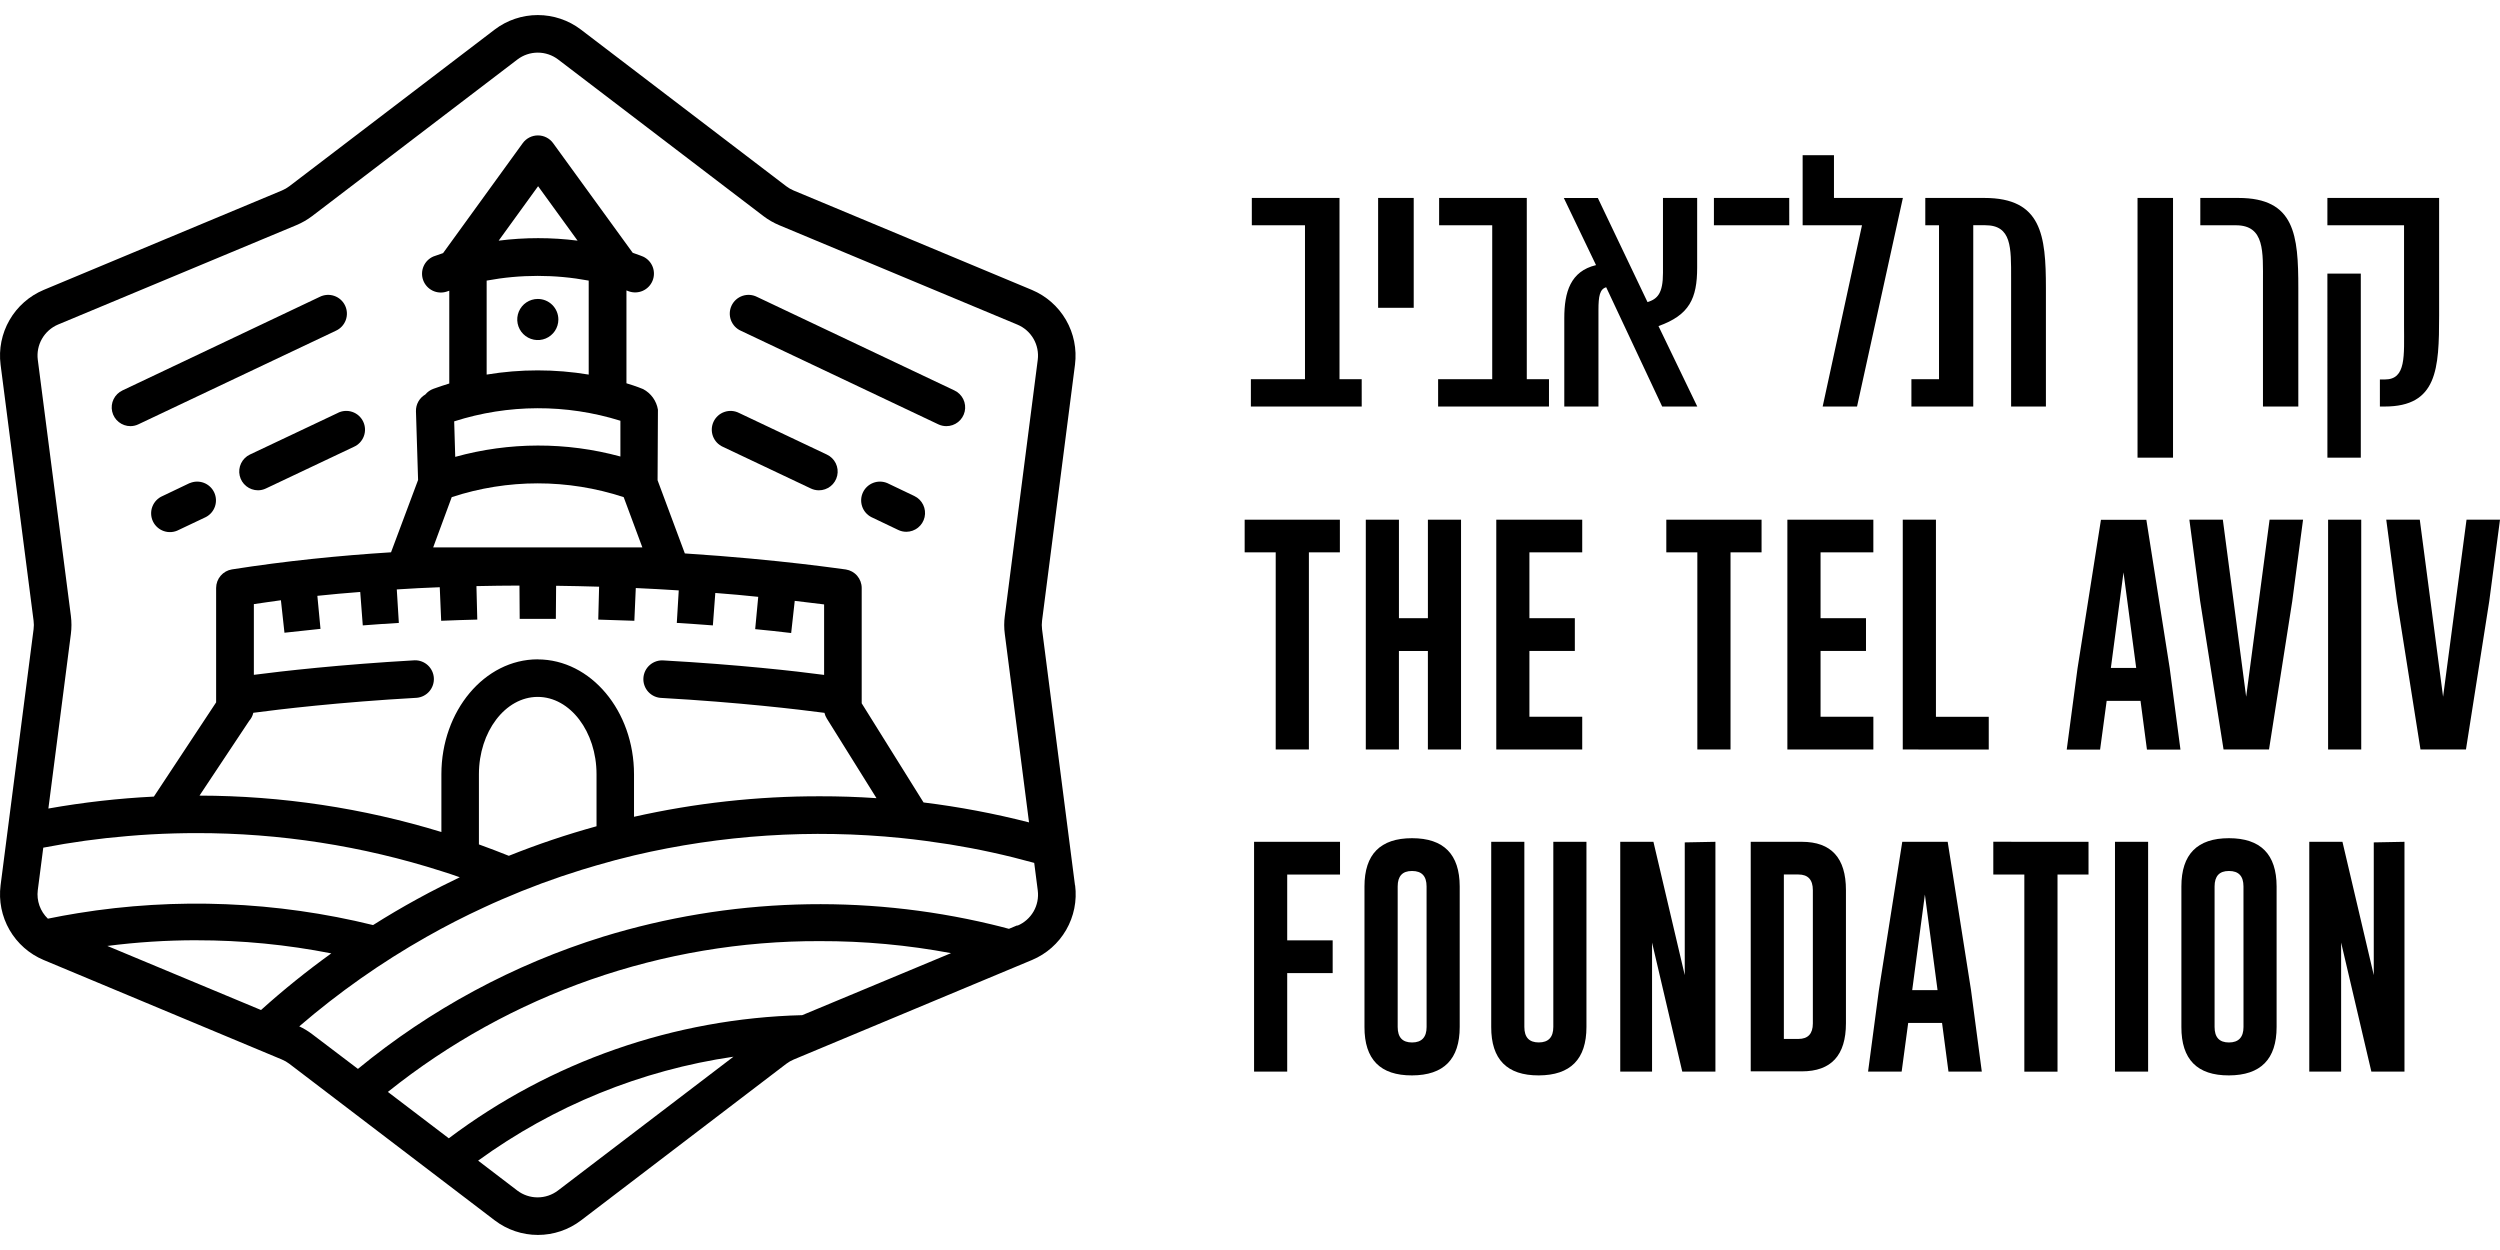 <svg width="162" height="81" viewBox="0 0 162 81" fill="none" xmlns="http://www.w3.org/2000/svg">
<path d="M69.66 57.37L67.525 40.776C67.502 40.592 67.502 40.406 67.525 40.222L69.66 23.625C69.786 22.624 69.582 21.609 69.078 20.736C68.573 19.862 67.797 19.178 66.867 18.787L51.426 12.344C51.255 12.272 51.094 12.179 50.947 12.067L37.642 1.917C36.839 1.306 35.858 0.976 34.848 0.976C33.839 0.976 32.858 1.306 32.055 1.917L18.75 12.067C18.602 12.179 18.44 12.272 18.269 12.344L2.83 18.787C1.9 19.178 1.124 19.862 0.619 20.736C0.115 21.609 -0.09 22.624 0.037 23.625L2.176 40.222C2.201 40.406 2.201 40.592 2.176 40.776L0.037 57.372C-0.09 58.372 0.114 59.386 0.618 60.26C1.122 61.133 1.898 61.817 2.828 62.207L18.266 68.656C18.438 68.727 18.599 68.82 18.747 68.932L32.062 79.082C32.865 79.693 33.847 80.024 34.856 80.024C35.865 80.024 36.846 79.693 37.649 79.082L50.954 68.932C51.102 68.82 51.263 68.727 51.433 68.656L66.875 62.207C67.806 61.817 68.583 61.133 69.087 60.259C69.592 59.385 69.796 58.37 69.668 57.369M3.757 21.032L19.206 14.589C19.57 14.437 19.912 14.24 20.226 14.003L33.531 3.853C33.91 3.566 34.372 3.41 34.848 3.41C35.324 3.41 35.786 3.566 36.165 3.853L49.47 14.003C49.784 14.241 50.126 14.439 50.489 14.591L65.931 21.037C66.37 21.221 66.736 21.544 66.973 21.956C67.21 22.368 67.306 22.846 67.246 23.317L65.112 39.911C65.059 40.302 65.059 40.698 65.112 41.088L66.681 53.291C64.433 52.715 62.15 52.283 59.846 51.999L55.838 45.575V38.102C55.838 37.812 55.734 37.532 55.546 37.312C55.358 37.092 55.097 36.947 54.811 36.902C54.719 36.902 50.632 36.266 44.377 35.862L42.611 31.12L42.634 26.548C42.588 26.266 42.477 25.999 42.311 25.767C42.144 25.536 41.926 25.346 41.674 25.213C41.614 25.188 41.233 25.028 40.594 24.837V18.819L40.739 18.875C41.033 18.982 41.357 18.972 41.644 18.848C41.931 18.723 42.159 18.492 42.28 18.204C42.402 17.915 42.407 17.591 42.297 17.299C42.186 17.006 41.966 16.768 41.684 16.633C41.636 16.615 41.398 16.514 41 16.381L35.843 9.278C35.731 9.122 35.582 8.995 35.411 8.908C35.24 8.82 35.05 8.775 34.858 8.775C34.665 8.775 34.476 8.82 34.304 8.908C34.133 8.995 33.985 9.122 33.872 9.278L28.711 16.402C28.505 16.469 28.3 16.539 28.092 16.617C27.804 16.738 27.574 16.966 27.449 17.253C27.324 17.54 27.315 17.864 27.422 18.158C27.53 18.451 27.746 18.692 28.027 18.831C28.307 18.969 28.63 18.995 28.929 18.901L29.113 18.839V24.851C28.773 24.956 28.432 25.069 28.087 25.194C27.881 25.268 27.7 25.395 27.561 25.563C27.371 25.673 27.215 25.832 27.108 26.023C27.001 26.215 26.948 26.431 26.954 26.65L27.092 31.102L25.339 35.789C21.966 36.002 18.494 36.353 15.032 36.897C14.747 36.942 14.487 37.088 14.299 37.308C14.11 37.527 14.007 37.807 14.005 38.096V45.514L9.972 51.619C7.679 51.733 5.396 51.991 3.135 52.393L4.593 41.085C4.643 40.694 4.643 40.298 4.593 39.907L2.449 23.314C2.389 22.843 2.484 22.365 2.72 21.954C2.956 21.542 3.321 21.218 3.757 21.032ZM24.177 59.945C17.915 58.403 11.406 58.141 5.04 59.174C4.39 59.279 3.744 59.398 3.102 59.53C2.857 59.295 2.67 59.005 2.556 58.685C2.443 58.364 2.405 58.022 2.448 57.685L2.804 54.929C4.612 54.579 6.438 54.327 8.274 54.176C9.276 54.089 10.286 54.032 11.305 54.005C11.778 53.992 12.251 53.985 12.727 53.985C18.116 53.978 23.472 54.81 28.605 56.45C29.004 56.578 29.399 56.701 29.795 56.846C29.394 57.037 28.997 57.232 28.605 57.432C28.074 57.699 27.549 57.976 27.029 58.262C26.059 58.793 25.108 59.354 24.175 59.944M32.971 55.456C32.33 55.199 31.684 54.953 31.034 54.718V50.169C31.034 47.413 32.742 45.159 34.844 45.159C36.946 45.159 38.655 47.414 38.655 50.169V53.542C36.725 54.074 34.827 54.713 32.968 55.458M34.845 42.725C31.401 42.725 28.602 46.064 28.602 50.169V53.914C23.522 52.359 18.239 51.565 12.927 51.556L16.144 46.715C16.277 46.565 16.37 46.384 16.415 46.189C18.11 45.964 21.951 45.502 27.012 45.217C27.325 45.188 27.615 45.038 27.821 44.799C28.026 44.56 28.131 44.251 28.114 43.937C28.096 43.622 27.957 43.327 27.727 43.112C27.496 42.898 27.191 42.781 26.876 42.787C22.021 43.064 18.323 43.486 16.45 43.729V39.147C17.034 39.055 17.617 38.982 18.203 38.896L18.433 41.001C19.212 40.916 19.989 40.836 20.768 40.75L20.565 38.61C21.495 38.512 22.421 38.428 23.343 38.359L23.508 40.526C24.288 40.465 25.067 40.411 25.845 40.366L25.712 38.195C26.649 38.133 27.577 38.086 28.496 38.052L28.588 40.227C29.367 40.194 30.15 40.169 30.928 40.149L30.873 37.98C31.818 37.959 32.748 37.948 33.661 37.945L33.676 40.102H36.019C36.019 39.388 36.032 38.672 36.036 37.958C36.989 37.971 37.92 37.99 38.822 38.018C38.804 38.729 38.787 39.438 38.767 40.15C39.548 40.17 40.328 40.196 41.106 40.227L41.199 38.105C42.166 38.151 43.095 38.198 43.983 38.258C43.94 38.96 43.9 39.664 43.857 40.365C44.635 40.412 45.414 40.465 46.194 40.526L46.352 38.424C47.354 38.501 48.29 38.584 49.133 38.675C49.068 39.374 49 40.072 48.936 40.769C49.712 40.844 50.491 40.924 51.268 41.02C51.346 40.323 51.421 39.63 51.499 38.936C52.28 39.028 52.922 39.104 53.402 39.166V43.734C51.516 43.483 47.839 43.069 43.021 42.797C42.858 42.782 42.694 42.8 42.538 42.849C42.382 42.899 42.237 42.98 42.113 43.087C41.989 43.193 41.888 43.324 41.815 43.471C41.743 43.618 41.701 43.778 41.692 43.941C41.682 44.105 41.706 44.268 41.762 44.422C41.817 44.576 41.903 44.718 42.014 44.838C42.126 44.958 42.26 45.054 42.409 45.121C42.559 45.188 42.72 45.224 42.884 45.227C47.894 45.511 51.702 45.966 53.425 46.192C53.455 46.323 53.507 46.448 53.578 46.561L56.797 51.721C55.581 51.638 54.358 51.597 53.129 51.599C49.077 51.592 45.037 52.038 41.084 52.928V50.172C41.084 46.069 38.283 42.729 34.842 42.729M38.148 18.178V24.273C35.959 23.91 33.724 23.91 31.535 24.273V18.183C33.72 17.776 35.963 17.776 38.148 18.183M32.316 15.591L34.869 12.066L37.427 15.594C35.73 15.378 34.013 15.378 32.316 15.594M40.202 27.266V29.582C36.697 28.627 33 28.634 29.499 29.605L29.431 27.304C32.932 26.183 36.694 26.169 40.203 27.265M29.272 32.215C32.891 31.024 36.797 31.024 40.415 32.215L41.625 35.472H28.07L29.272 32.215ZM12.738 60.93C15.668 60.928 18.592 61.213 21.468 61.779C19.885 62.919 18.364 64.144 16.914 65.449L6.955 61.297C8.866 61.052 10.791 60.929 12.717 60.928M36.154 77.147C35.775 77.435 35.312 77.59 34.837 77.59C34.361 77.59 33.899 77.435 33.52 77.147L30.983 75.209C35.873 71.659 41.55 69.348 47.529 68.474L36.154 77.147ZM51.985 65.782C43.706 65.992 35.699 68.781 29.082 73.762L25.134 70.756C33.075 64.4 42.951 60.952 53.122 60.985C55.975 60.977 58.823 61.238 61.627 61.764L51.985 65.782ZM65.918 59.963L65.379 60.188C64.993 60.083 64.607 59.985 64.219 59.893C55.92 57.916 47.243 58.193 39.087 60.695C33.284 62.495 27.886 65.406 23.194 69.264L20.222 67.009C19.964 66.813 19.686 66.645 19.392 66.508C21.946 64.31 24.709 62.366 27.642 60.707C28.859 60.017 30.102 59.38 31.369 58.797C31.754 58.617 32.142 58.444 32.531 58.276C34.215 57.545 35.938 56.907 37.692 56.364C38.015 56.264 38.337 56.167 38.663 56.074C39.467 55.838 40.277 55.623 41.096 55.428C46.765 54.097 52.617 53.717 58.411 54.305C59.458 54.41 60.502 54.556 61.535 54.715C63.383 55.014 65.213 55.415 67.017 55.915L67.247 57.701C67.308 58.173 67.212 58.652 66.975 59.064C66.737 59.476 66.371 59.799 65.932 59.983" fill="black"/>
<path d="M48.013 21.436L60.802 27.496C60.964 27.573 61.141 27.614 61.321 27.614C61.598 27.615 61.867 27.522 62.083 27.35C62.3 27.178 62.452 26.937 62.513 26.666C62.574 26.396 62.541 26.114 62.419 25.865C62.297 25.616 62.094 25.416 61.844 25.299L49.055 19.239C48.91 19.165 48.752 19.122 48.59 19.11C48.428 19.099 48.265 19.12 48.111 19.173C47.958 19.225 47.816 19.308 47.695 19.416C47.574 19.524 47.476 19.656 47.406 19.802C47.337 19.949 47.297 20.108 47.29 20.271C47.283 20.433 47.309 20.595 47.365 20.747C47.422 20.899 47.508 21.038 47.619 21.157C47.731 21.275 47.864 21.37 48.013 21.436Z" fill="black"/>
<path d="M59.25 32.142L57.497 31.305C57.207 31.183 56.882 31.176 56.588 31.288C56.294 31.4 56.054 31.621 55.92 31.905C55.785 32.189 55.766 32.515 55.866 32.813C55.965 33.111 56.177 33.359 56.455 33.505L58.208 34.342C58.371 34.42 58.549 34.46 58.73 34.46C59.005 34.459 59.273 34.365 59.488 34.192C59.703 34.019 59.853 33.779 59.914 33.51C59.974 33.24 59.942 32.959 59.821 32.71C59.701 32.462 59.5 32.262 59.251 32.143" fill="black"/>
<path d="M46.846 28.956L52.543 31.654C52.705 31.731 52.882 31.771 53.061 31.772C53.338 31.773 53.607 31.679 53.823 31.507C54.039 31.334 54.191 31.093 54.251 30.823C54.312 30.553 54.279 30.271 54.157 30.022C54.036 29.774 53.833 29.574 53.583 29.457L47.889 26.759C47.744 26.685 47.586 26.642 47.424 26.63C47.262 26.619 47.099 26.64 46.946 26.693C46.792 26.745 46.65 26.828 46.529 26.936C46.408 27.044 46.31 27.176 46.24 27.323C46.171 27.469 46.131 27.628 46.124 27.791C46.117 27.953 46.143 28.115 46.199 28.267C46.256 28.419 46.342 28.558 46.453 28.677C46.565 28.795 46.697 28.89 46.846 28.956Z" fill="black"/>
<path d="M8.445 27.614C8.626 27.614 8.804 27.574 8.966 27.496L21.756 21.436C21.904 21.37 22.038 21.275 22.149 21.157C22.261 21.038 22.347 20.899 22.404 20.747C22.46 20.595 22.486 20.433 22.479 20.271C22.471 20.108 22.432 19.949 22.362 19.802C22.293 19.656 22.195 19.524 22.073 19.416C21.952 19.308 21.811 19.225 21.657 19.173C21.504 19.12 21.341 19.099 21.179 19.11C21.017 19.122 20.859 19.165 20.714 19.239L7.937 25.299C7.686 25.416 7.484 25.616 7.362 25.865C7.24 26.113 7.207 26.396 7.268 26.666C7.329 26.936 7.48 27.177 7.696 27.349C7.913 27.521 8.181 27.615 8.458 27.614" fill="black"/>
<path d="M12.288 31.305L10.535 32.142C10.384 32.206 10.247 32.3 10.133 32.419C10.02 32.537 9.931 32.677 9.873 32.83C9.814 32.984 9.787 33.147 9.794 33.311C9.8 33.475 9.84 33.636 9.91 33.785C9.98 33.933 10.08 34.066 10.203 34.174C10.325 34.283 10.469 34.366 10.625 34.418C10.78 34.47 10.945 34.49 11.108 34.477C11.272 34.464 11.431 34.418 11.576 34.342L13.342 33.505C13.621 33.359 13.832 33.111 13.932 32.813C14.032 32.515 14.012 32.189 13.878 31.905C13.743 31.621 13.504 31.4 13.21 31.288C12.916 31.176 12.59 31.183 12.301 31.305" fill="black"/>
<path d="M21.89 26.759L16.191 29.456C15.943 29.575 15.743 29.775 15.623 30.023C15.503 30.271 15.471 30.553 15.532 30.821C15.593 31.09 15.742 31.33 15.957 31.502C16.172 31.675 16.439 31.769 16.714 31.771C16.894 31.771 17.071 31.73 17.233 31.652L22.929 28.955C23.078 28.889 23.212 28.794 23.323 28.676C23.434 28.558 23.52 28.418 23.577 28.266C23.634 28.114 23.659 27.952 23.652 27.79C23.645 27.627 23.605 27.468 23.536 27.322C23.466 27.175 23.368 27.044 23.247 26.935C23.126 26.827 22.984 26.744 22.831 26.692C22.677 26.639 22.515 26.618 22.352 26.629C22.191 26.641 22.032 26.684 21.888 26.758" fill="black"/>
<path d="M36.182 20.704C36.182 20.968 36.104 21.225 35.958 21.444C35.811 21.663 35.603 21.834 35.36 21.935C35.116 22.036 34.849 22.062 34.59 22.011C34.332 21.959 34.094 21.832 33.908 21.646C33.721 21.46 33.595 21.222 33.543 20.964C33.492 20.705 33.518 20.438 33.619 20.194C33.72 19.951 33.891 19.742 34.11 19.596C34.329 19.45 34.586 19.372 34.85 19.372C35.203 19.372 35.542 19.512 35.792 19.762C36.042 20.012 36.182 20.351 36.182 20.704Z" fill="black"/>
<path d="M88.239 26.342H81.057V24.57H84.563V14.599H81.118V12.828H86.8V24.572H88.238L88.239 26.342ZM91.609 19.946H89.302V12.828H91.609V19.946ZM100.374 26.342H93.19V24.57H96.696V14.599H93.255V12.828H98.936V24.572H100.375L100.374 26.342ZM107.709 26.342L104.081 18.614C103.665 18.732 103.58 19.2 103.58 20.074V26.342H101.366V20.621C101.366 18.928 101.762 17.577 103.423 17.179L101.336 12.83H103.54L106.759 19.577C107.398 19.374 107.761 19.023 107.761 17.681V12.828H109.976V17.337C109.976 19.341 109.475 20.416 107.47 21.13L109.983 26.342H107.709ZM115.944 14.597H111.062V12.826H115.942L115.944 14.597ZM120.336 26.342H118.109L120.657 14.597H116.811V10.057H118.841V12.825H123.307L120.336 26.342ZM128.589 12.827C132.296 12.827 132.575 15.237 132.575 18.669V26.342H130.32V18.038C130.32 16.034 130.362 14.595 128.646 14.595H127.867V26.342H123.859V24.57H125.648V14.599H124.759V12.828L128.589 12.827ZM140.812 29.656H138.512V12.828H140.812V29.656ZM145.051 12.827C148.716 12.827 148.931 15.237 148.931 18.669V26.342H146.64V18.305C146.64 16.323 146.767 14.598 144.886 14.598H142.58V12.827H145.051ZM158.055 20.448C158.055 23.913 157.937 26.343 154.525 26.343H154.217V24.589H154.547C155.931 24.589 155.782 23.063 155.782 21.05V14.599H150.815V12.828H158.055V20.448ZM150.815 17.73H152.98V29.657H150.816L150.815 17.73Z" fill="black"/>
<path d="M86.824 33.676V35.792H84.816V48.566H82.666V35.792H80.654V33.676H86.824Z" fill="black"/>
<path d="M88.504 33.676H90.651V40.059H92.528V33.676H94.675V48.567H92.527V42.184H90.65V48.567H88.504V33.676Z" fill="black"/>
<path d="M96.959 33.676H102.528V35.792H99.106V40.059H102.049V42.181H99.106V46.445H102.528V48.567H96.959V33.676Z" fill="black"/>
<path d="M114.149 33.676V35.792H112.138V48.566H109.988V35.792H107.977V33.676H114.149Z" fill="black"/>
<path d="M115.822 33.676H121.393V35.792H117.972V40.059H120.916V42.181H117.972V46.445H121.394V48.567H115.822V33.676Z" fill="black"/>
<path d="M123.299 48.567V33.676H125.449V46.448H128.871V48.57L123.299 48.567Z" fill="black"/>
<path d="M140.595 43.283L141.294 48.574H139.122L138.706 45.415H136.512L136.086 48.574H133.924L134.623 43.315L136.141 33.685H139.084L140.595 43.283ZM138.426 43.283L137.603 37.09L136.784 43.283H138.426Z" fill="black"/>
<path d="M147.032 48.567H144.086L142.568 38.942L141.871 33.676H144.04L145.551 45.149L147.069 33.676H149.238L148.538 38.956L147.032 48.567Z" fill="black"/>
<path d="M153.008 33.676H150.861V48.567H153.008V33.676Z" fill="black"/>
<path d="M159.794 48.567H156.848L155.326 38.942L154.629 33.676H156.802L158.312 45.149L159.831 33.676H162L161.304 38.956L159.794 48.567Z" fill="black"/>
<path d="M81.264 54.549H86.833V56.671H83.411V60.935H86.357V63.057H83.411V69.44H81.264V54.549Z" fill="black"/>
<path d="M94.589 66.549C94.589 68.633 93.559 69.679 91.5 69.686C89.44 69.694 88.413 68.648 88.418 66.549V57.441C88.418 55.358 89.445 54.315 91.5 54.315C93.554 54.315 94.584 55.358 94.589 57.441V66.549ZM92.442 57.441C92.442 56.773 92.13 56.44 91.507 56.44H91.492C90.877 56.44 90.57 56.773 90.57 57.441V66.55C90.57 67.222 90.881 67.552 91.502 67.552C92.123 67.552 92.444 67.215 92.444 66.55L92.442 57.441Z" fill="black"/>
<path d="M102.802 66.548C102.802 68.632 101.772 69.678 99.713 69.686C97.653 69.693 96.626 68.647 96.631 66.548V54.549H98.778V66.548C98.778 67.222 99.091 67.55 99.713 67.55C100.335 67.55 100.655 67.215 100.655 66.548V54.549H102.802V66.548Z" fill="black"/>
<path d="M104.992 54.549H107.142L109.172 63.187V54.587L111.159 54.549V69.44H109.011L107.053 61.078V69.44H104.992V54.549Z" fill="black"/>
<path d="M113.447 54.549H116.757C118.664 54.549 119.617 55.591 119.617 57.675V66.306C119.617 68.385 118.664 69.424 116.757 69.424H113.447V54.549ZM115.594 56.666V67.323H116.538C117.159 67.323 117.473 66.987 117.473 66.32V57.682C117.473 57.006 117.16 56.667 116.538 56.667L115.594 56.666Z" fill="black"/>
<path d="M127.722 64.16L128.421 69.441H126.261L125.845 66.284H123.651L123.227 69.441H121.051L121.749 64.182L123.267 54.549H126.21L127.722 64.16ZM125.553 64.16L124.733 57.967L123.911 64.16H125.553Z" fill="black"/>
<path d="M135.336 54.549V56.671H133.327V69.443H131.177V56.669H129.166V54.546L135.336 54.549Z" fill="black"/>
<path d="M139.198 54.549H137.051V69.44H139.198V54.549Z" fill="black"/>
<path d="M147.524 66.549C147.524 68.633 146.495 69.679 144.435 69.686C142.376 69.694 141.349 68.648 141.354 66.549V57.441C141.354 55.358 142.381 54.315 144.435 54.315C146.49 54.315 147.52 55.358 147.524 57.441V66.549ZM145.377 57.441C145.377 56.773 145.066 56.44 144.443 56.44H144.428C143.813 56.44 143.505 56.773 143.505 57.441V66.55C143.505 67.222 143.816 67.552 144.437 67.552C145.058 67.552 145.379 67.215 145.379 66.55L145.377 57.441Z" fill="black"/>
<path d="M149.641 54.549H151.791L153.82 63.187V54.587L155.81 54.549V69.44H153.664L151.705 61.078V69.44H149.641V54.549Z" fill="black"/>
</svg>
